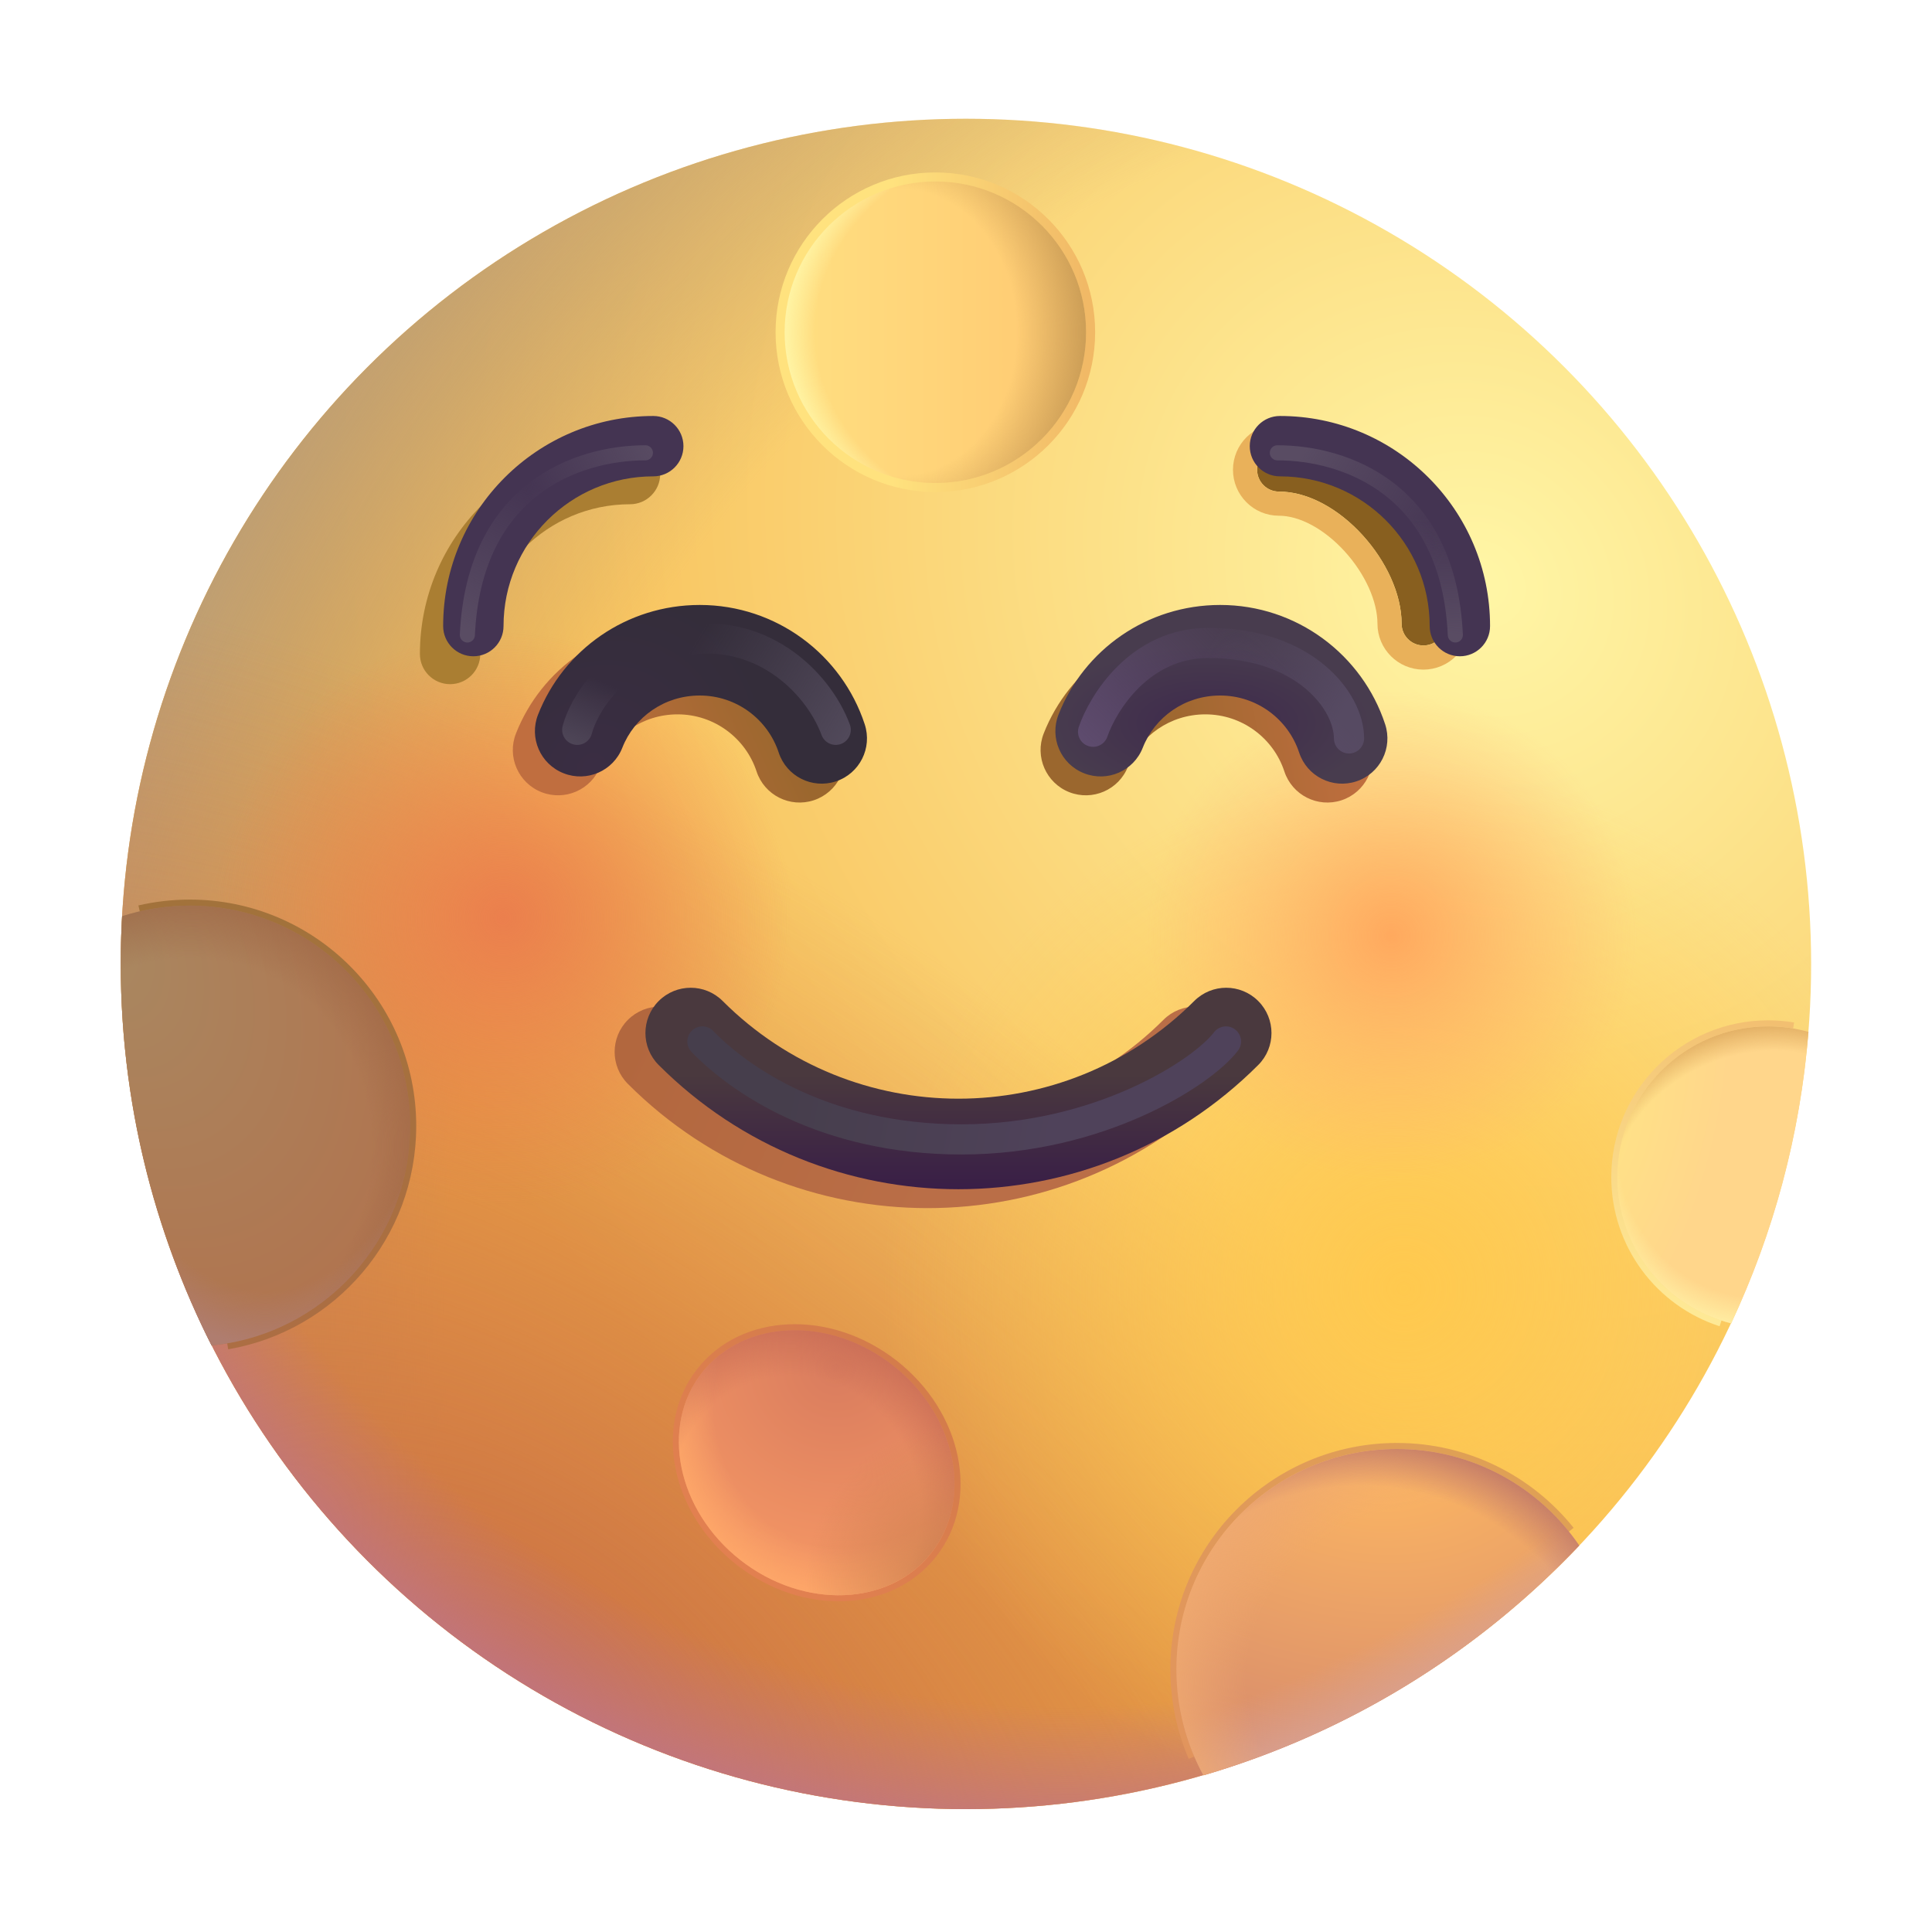 <svg width="32" height="32" viewBox="0 0 32 32" fill="none" xmlns="http://www.w3.org/2000/svg">
<circle cx="15.999" cy="15.966" r="13.999" fill="url(#paint0_radial_18_14713)"/>
<circle cx="15.999" cy="15.966" r="13.999" fill="url(#paint1_radial_18_14713)"/>
<circle cx="15.999" cy="15.966" r="13.999" fill="url(#paint2_radial_18_14713)"/>
<circle cx="15.999" cy="15.966" r="13.999" fill="url(#paint3_radial_18_14713)"/>
<circle cx="15.999" cy="15.966" r="13.999" fill="url(#paint4_radial_18_14713)"/>
<circle cx="15.999" cy="15.966" r="13.999" fill="url(#paint5_radial_18_14713)"/>
<circle cx="15.999" cy="15.966" r="13.999" fill="url(#paint6_radial_18_14713)"/>
<g filter="url(#filter0_f_18_14713)">
<path d="M29.7 17.034C29.565 17.012 29.426 17 29.285 17C27.906 17 26.788 18.118 26.788 19.497C26.788 20.607 27.512 21.547 28.513 21.872" stroke="url(#paint7_linear_18_14713)" stroke-width="0.2"/>
</g>
<path d="M29.954 17.091C29.818 18.806 29.373 20.433 28.674 21.919C27.59 21.646 26.788 20.665 26.788 19.497C26.788 18.118 27.906 17 29.285 17C29.517 17 29.741 17.032 29.954 17.091Z" fill="url(#paint8_radial_18_14713)"/>
<path d="M29.954 17.091C29.818 18.806 29.373 20.433 28.674 21.919C27.59 21.646 26.788 20.665 26.788 19.497C26.788 18.118 27.906 17 29.285 17C29.517 17 29.741 17.032 29.954 17.091Z" fill="url(#paint9_radial_18_14713)"/>
<path d="M29.954 17.091C29.818 18.806 29.373 20.433 28.674 21.919C27.59 21.646 26.788 20.665 26.788 19.497C26.788 18.118 27.906 17 29.285 17C29.517 17 29.741 17.032 29.954 17.091Z" fill="url(#paint10_radial_18_14713)"/>
<g filter="url(#filter1_f_18_14713)">
<path d="M19.781 29.092C19.591 28.65 19.485 28.163 19.485 27.651C19.485 25.635 21.12 24 23.137 24C24.289 24 25.317 24.534 25.986 25.368" stroke="url(#paint11_linear_18_14713)" stroke-width="0.2"/>
</g>
<path d="M26.157 25.599C24.477 27.37 22.339 28.702 19.933 29.405C19.648 28.884 19.485 28.287 19.485 27.651C19.485 25.635 21.12 24 23.137 24C24.392 24 25.5 24.634 26.157 25.599Z" fill="url(#paint12_radial_18_14713)"/>
<path d="M26.157 25.599C24.477 27.37 22.339 28.702 19.933 29.405C19.648 28.884 19.485 28.287 19.485 27.651C19.485 25.635 21.12 24 23.137 24C24.392 24 25.5 24.634 26.157 25.599Z" fill="url(#paint13_radial_18_14713)"/>
<path d="M26.157 25.599C24.477 27.37 22.339 28.702 19.933 29.405C19.648 28.884 19.485 28.287 19.485 27.651C19.485 25.635 21.12 24 23.137 24C24.392 24 25.5 24.634 26.157 25.599Z" fill="url(#paint14_radial_18_14713)"/>
<path d="M26.157 25.599C24.477 27.37 22.339 28.702 19.933 29.405C19.648 28.884 19.485 28.287 19.485 27.651C19.485 25.635 21.12 24 23.137 24C24.392 24 25.5 24.634 26.157 25.599Z" fill="url(#paint15_radial_18_14713)"/>
<g filter="url(#filter2_f_18_14713)">
<path d="M14.789 22.615C15.84 23.437 16.126 24.826 15.429 25.717C14.732 26.607 13.315 26.663 12.264 25.84C11.214 25.017 10.928 23.629 11.625 22.738C12.322 21.848 13.739 21.793 14.789 22.615Z" stroke="url(#paint16_linear_18_14713)" stroke-width="0.2"/>
</g>
<path d="M14.789 22.615C15.84 23.437 16.126 24.826 15.429 25.717C14.732 26.607 13.315 26.663 12.264 25.84C11.214 25.017 10.928 23.629 11.625 22.738C12.322 21.848 13.739 21.793 14.789 22.615Z" fill="url(#paint17_radial_18_14713)"/>
<path d="M14.789 22.615C15.84 23.437 16.126 24.826 15.429 25.717C14.732 26.607 13.315 26.663 12.264 25.84C11.214 25.017 10.928 23.629 11.625 22.738C12.322 21.848 13.739 21.793 14.789 22.615Z" fill="url(#paint18_radial_18_14713)"/>
<path d="M14.789 22.615C15.84 23.437 16.126 24.826 15.429 25.717C14.732 26.607 13.315 26.663 12.264 25.84C11.214 25.017 10.928 23.629 11.625 22.738C12.322 21.848 13.739 21.793 14.789 22.615Z" fill="url(#paint19_radial_18_14713)"/>
<path d="M14.789 22.615C15.84 23.437 16.126 24.826 15.429 25.717C14.732 26.607 13.315 26.663 12.264 25.84C11.214 25.017 10.928 23.629 11.625 22.738C12.322 21.848 13.739 21.793 14.789 22.615Z" fill="url(#paint20_radial_18_14713)"/>
<g filter="url(#filter3_f_18_14713)">
<path d="M2.315 15.094C2.581 15.033 2.858 15 3.143 15C5.159 15 6.794 16.635 6.794 18.651C6.794 20.456 5.484 21.955 3.763 22.25" stroke="url(#paint21_linear_18_14713)" stroke-width="0.2"/>
</g>
<path d="M2.022 15.175C2.375 15.062 2.752 15 3.143 15C5.16 15 6.794 16.635 6.794 18.651C6.794 20.546 5.351 22.104 3.504 22.285C2.542 20.386 2 18.239 2 15.966C2 15.7 2.007 15.437 2.022 15.175Z" fill="url(#paint22_radial_18_14713)"/>
<path d="M2.022 15.175C2.375 15.062 2.752 15 3.143 15C5.16 15 6.794 16.635 6.794 18.651C6.794 20.546 5.351 22.104 3.504 22.285C2.542 20.386 2 18.239 2 15.966C2 15.7 2.007 15.437 2.022 15.175Z" fill="url(#paint23_radial_18_14713)"/>
<path d="M2.022 15.175C2.375 15.062 2.752 15 3.143 15C5.16 15 6.794 16.635 6.794 18.651C6.794 20.546 5.351 22.104 3.504 22.285C2.542 20.386 2 18.239 2 15.966C2 15.7 2.007 15.437 2.022 15.175Z" fill="url(#paint24_radial_18_14713)"/>
<g filter="url(#filter4_f_18_14713)">
<path d="M15.492 8C16.872 8 17.989 6.882 17.989 5.503C17.989 4.124 16.872 3.006 15.492 3.006C14.114 3.006 12.996 4.124 12.996 5.503C12.996 6.882 14.114 8 15.492 8Z" stroke="url(#paint25_linear_18_14713)" stroke-width="0.3"/>
</g>
<path d="M15.492 8C16.872 8 17.989 6.882 17.989 5.503C17.989 4.124 16.872 3.006 15.492 3.006C14.114 3.006 12.996 4.124 12.996 5.503C12.996 6.882 14.114 8 15.492 8Z" fill="url(#paint26_linear_18_14713)"/>
<path d="M15.492 8C16.872 8 17.989 6.882 17.989 5.503C17.989 4.124 16.872 3.006 15.492 3.006C14.114 3.006 12.996 4.124 12.996 5.503C12.996 6.882 14.114 8 15.492 8Z" fill="url(#paint27_radial_18_14713)"/>
<path d="M15.492 8C16.872 8 17.989 6.882 17.989 5.503C17.989 4.124 16.872 3.006 15.492 3.006C14.114 3.006 12.996 4.124 12.996 5.503C12.996 6.882 14.114 8 15.492 8Z" fill="url(#paint28_radial_18_14713)"/>
<g filter="url(#filter5_f_18_14713)">
<path fill-rule="evenodd" clip-rule="evenodd" d="M10.435 8.352C9.07 8.352 7.955 9.459 7.955 10.832C7.955 11.108 7.731 11.332 7.455 11.332C7.179 11.332 6.955 11.108 6.955 10.832C6.955 8.904 8.52 7.352 10.435 7.352C10.711 7.352 10.935 7.575 10.935 7.852C10.935 8.128 10.711 8.352 10.435 8.352Z" fill="#AA7E32"/>
</g>
<g filter="url(#filter6_i_18_14713)">
<path fill-rule="evenodd" clip-rule="evenodd" d="M10.67 8.04C9.305 8.04 8.19 9.147 8.19 10.52C8.19 10.796 7.966 11.02 7.69 11.02C7.414 11.02 7.19 10.796 7.19 10.52C7.19 8.593 8.755 7.04 10.67 7.04C10.946 7.04 11.17 7.264 11.17 7.54C11.17 7.816 10.946 8.04 10.67 8.04Z" fill="#443452"/>
</g>
<g filter="url(#filter7_f_18_14713)">
<path fill-rule="evenodd" clip-rule="evenodd" d="M20.822 7.781C20.822 7.581 20.984 7.42 21.183 7.42C22.566 7.42 23.938 8.938 23.938 10.33C23.938 10.53 23.776 10.691 23.576 10.691C23.377 10.691 23.215 10.53 23.215 10.33C23.215 9.339 22.169 8.142 21.183 8.142C20.984 8.142 20.822 7.98 20.822 7.781Z" fill="#885F1F"/>
<path d="M21.183 7.22C20.873 7.22 20.622 7.471 20.622 7.781C20.622 8.091 20.873 8.342 21.183 8.342C21.599 8.342 22.057 8.599 22.421 8.999C22.784 9.398 23.015 9.899 23.015 10.33C23.015 10.64 23.267 10.891 23.576 10.891C23.886 10.891 24.137 10.64 24.137 10.33C24.137 9.572 23.767 8.798 23.225 8.217C22.684 7.636 21.946 7.22 21.183 7.22Z" stroke="#E9B15A" stroke-width="0.4" stroke-miterlimit="10" stroke-linecap="round" stroke-linejoin="round"/>
</g>
<g filter="url(#filter8_i_18_14713)">
<path fill-rule="evenodd" clip-rule="evenodd" d="M20.55 7.54C20.55 7.264 20.774 7.04 21.05 7.04C22.965 7.04 24.53 8.593 24.53 10.52C24.53 10.796 24.306 11.02 24.03 11.02C23.754 11.02 23.53 10.796 23.53 10.52C23.53 9.147 22.415 8.04 21.05 8.04C20.774 8.04 20.55 7.816 20.55 7.54Z" fill="#443452"/>
</g>
<g filter="url(#filter9_f_18_14713)">
<path fill-rule="evenodd" clip-rule="evenodd" d="M11.224 11.832C10.637 11.832 10.141 12.19 9.942 12.697C9.791 13.082 9.355 13.272 8.97 13.121C8.584 12.969 8.394 12.534 8.546 12.149C8.967 11.076 10.011 10.332 11.224 10.332C12.496 10.332 13.577 11.159 13.956 12.308C14.086 12.701 13.872 13.125 13.478 13.255C13.085 13.384 12.661 13.171 12.531 12.777C12.35 12.227 11.831 11.832 11.224 11.832Z" fill="url(#paint29_linear_18_14713)"/>
</g>
<g filter="url(#filter10_f_18_14713)">
<path fill-rule="evenodd" clip-rule="evenodd" d="M19.965 11.832C19.378 11.832 18.882 12.19 18.683 12.697C18.532 13.082 18.097 13.272 17.711 13.121C17.326 12.969 17.136 12.534 17.287 12.149C17.708 11.076 18.752 10.332 19.965 10.332C21.238 10.332 22.319 11.159 22.698 12.308C22.827 12.701 22.613 13.125 22.22 13.255C21.826 13.384 21.403 13.171 21.273 12.777C21.092 12.227 20.573 11.832 19.965 11.832Z" fill="url(#paint30_linear_18_14713)"/>
</g>
<path fill-rule="evenodd" clip-rule="evenodd" d="M11.59 11.52C11.003 11.52 10.507 11.877 10.308 12.384C10.157 12.77 9.722 12.96 9.336 12.808C8.95 12.657 8.76 12.222 8.912 11.836C9.333 10.763 10.377 10.02 11.59 10.02C12.862 10.02 13.944 10.846 14.322 11.995C14.452 12.389 14.238 12.813 13.845 12.942C13.451 13.072 13.027 12.858 12.898 12.465C12.716 11.914 12.198 11.52 11.59 11.52Z" fill="url(#paint31_radial_18_14713)"/>
<path fill-rule="evenodd" clip-rule="evenodd" d="M20.21 11.52C19.623 11.52 19.127 11.877 18.928 12.384C18.777 12.77 18.342 12.96 17.956 12.808C17.57 12.657 17.381 12.222 17.532 11.836C17.953 10.763 18.997 10.02 20.21 10.02C21.482 10.02 22.564 10.846 22.942 11.995C23.072 12.389 22.858 12.813 22.465 12.942C22.071 13.072 21.647 12.858 21.518 12.465C21.336 11.914 20.818 11.52 20.21 11.52Z" fill="url(#paint32_radial_18_14713)"/>
<g filter="url(#filter11_f_18_14713)">
<path fill-rule="evenodd" clip-rule="evenodd" d="M10.4 16.892C10.693 16.599 11.168 16.599 11.46 16.892C13.617 19.049 17.113 19.049 19.27 16.892C19.563 16.599 20.038 16.599 20.33 16.892C20.623 17.185 20.623 17.66 20.33 17.953C17.587 20.696 13.143 20.696 10.4 17.953C10.107 17.66 10.107 17.185 10.4 16.892Z" fill="url(#paint33_linear_18_14713)"/>
</g>
<path fill-rule="evenodd" clip-rule="evenodd" d="M10.91 16.58C11.203 16.287 11.677 16.287 11.97 16.58C14.127 18.737 17.622 18.737 19.78 16.58C20.073 16.287 20.547 16.287 20.84 16.58C21.133 16.873 21.133 17.348 20.84 17.64C18.097 20.383 13.652 20.383 10.91 17.64C10.617 17.348 10.617 16.873 10.91 16.58Z" fill="url(#paint34_linear_18_14713)"/>
<g filter="url(#filter12_f_18_14713)">
<path d="M9.561 12.088C9.661 11.702 10.13 10.87 11.21 10.632C12.561 10.333 13.544 11.281 13.842 12.088" stroke="url(#paint35_linear_18_14713)" stroke-width="0.5" stroke-linecap="round"/>
<path d="M9.561 12.088C9.661 11.702 10.13 10.87 11.21 10.632C12.561 10.333 13.544 11.281 13.842 12.088" stroke="url(#paint36_linear_18_14713)" stroke-width="0.5" stroke-linecap="round"/>
</g>
<g filter="url(#filter13_f_18_14713)">
<path d="M18.105 12.12C18.266 11.652 18.872 10.649 20.016 10.649C21.612 10.649 22.344 11.616 22.344 12.23" stroke="url(#paint37_linear_18_14713)" stroke-width="0.5" stroke-linecap="round"/>
<path d="M18.105 12.12C18.266 11.652 18.872 10.649 20.016 10.649C21.612 10.649 22.344 11.616 22.344 12.23" stroke="url(#paint38_linear_18_14713)" stroke-width="0.5" stroke-linecap="round"/>
</g>
<g filter="url(#filter14_f_18_14713)">
<path d="M11.634 17.25C12.238 17.875 13.651 18.872 15.926 18.872C18.2 18.872 19.91 17.771 20.306 17.25" stroke="url(#paint39_linear_18_14713)" stroke-width="0.5" stroke-linecap="round"/>
</g>
<g filter="url(#filter15_f_18_14713)">
<path d="M21.157 7.5C22.287 7.5 23.995 8.104 24.105 10.517" stroke="url(#paint40_linear_18_14713)" stroke-width="0.25" stroke-linecap="round"/>
<path d="M21.157 7.5C22.287 7.5 23.995 8.104 24.105 10.517" stroke="url(#paint41_linear_18_14713)" stroke-width="0.25" stroke-linecap="round"/>
</g>
<g filter="url(#filter16_f_18_14713)">
<path d="M10.69 7.5C9.56 7.5 7.852 8.104 7.741 10.517" stroke="url(#paint42_linear_18_14713)" stroke-width="0.25" stroke-linecap="round"/>
<path d="M10.69 7.5C9.56 7.5 7.852 8.104 7.741 10.517" stroke="url(#paint43_linear_18_14713)" stroke-width="0.25" stroke-linecap="round"/>
</g>
<defs>
<filter id="filter0_f_18_14713" x="26.488" y="16.7" width="3.428" height="5.467" filterUnits="userSpaceOnUse" color-interpolation-filters="sRGB">
<feFlood flood-opacity="0" result="BackgroundImageFix"/>
<feBlend mode="normal" in="SourceGraphic" in2="BackgroundImageFix" result="shape"/>
<feGaussianBlur stdDeviation="0.1" result="effect1_foregroundBlur_18_14713"/>
</filter>
<filter id="filter1_f_18_14713" x="19.185" y="23.7" width="7.078" height="5.631" filterUnits="userSpaceOnUse" color-interpolation-filters="sRGB">
<feFlood flood-opacity="0" result="BackgroundImageFix"/>
<feBlend mode="normal" in="SourceGraphic" in2="BackgroundImageFix" result="shape"/>
<feGaussianBlur stdDeviation="0.1" result="effect1_foregroundBlur_18_14713"/>
</filter>
<filter id="filter2_f_18_14713" x="10.843" y="21.633" width="5.367" height="5.19" filterUnits="userSpaceOnUse" color-interpolation-filters="sRGB">
<feFlood flood-opacity="0" result="BackgroundImageFix"/>
<feBlend mode="normal" in="SourceGraphic" in2="BackgroundImageFix" result="shape"/>
<feGaussianBlur stdDeviation="0.15" result="effect1_foregroundBlur_18_14713"/>
</filter>
<filter id="filter3_f_18_14713" x="1.992" y="14.6" width="5.202" height="8.048" filterUnits="userSpaceOnUse" color-interpolation-filters="sRGB">
<feFlood flood-opacity="0" result="BackgroundImageFix"/>
<feBlend mode="normal" in="SourceGraphic" in2="BackgroundImageFix" result="shape"/>
<feGaussianBlur stdDeviation="0.15" result="effect1_foregroundBlur_18_14713"/>
</filter>
<filter id="filter4_f_18_14713" x="12.546" y="2.556" width="5.894" height="5.894" filterUnits="userSpaceOnUse" color-interpolation-filters="sRGB">
<feFlood flood-opacity="0" result="BackgroundImageFix"/>
<feBlend mode="normal" in="SourceGraphic" in2="BackgroundImageFix" result="shape"/>
<feGaussianBlur stdDeviation="0.15" result="effect1_foregroundBlur_18_14713"/>
</filter>
<filter id="filter5_f_18_14713" x="5.955" y="6.352" width="5.98" height="5.98" filterUnits="userSpaceOnUse" color-interpolation-filters="sRGB">
<feFlood flood-opacity="0" result="BackgroundImageFix"/>
<feBlend mode="normal" in="SourceGraphic" in2="BackgroundImageFix" result="shape"/>
<feGaussianBlur stdDeviation="0.5" result="effect1_foregroundBlur_18_14713"/>
</filter>
<filter id="filter6_i_18_14713" x="7.19" y="6.89" width="4.13" height="4.13" filterUnits="userSpaceOnUse" color-interpolation-filters="sRGB">
<feFlood flood-opacity="0" result="BackgroundImageFix"/>
<feBlend mode="normal" in="SourceGraphic" in2="BackgroundImageFix" result="shape"/>
<feColorMatrix in="SourceAlpha" type="matrix" values="0 0 0 0 0 0 0 0 0 0 0 0 0 0 0 0 0 0 127 0" result="hardAlpha"/>
<feOffset dx="0.15" dy="-0.15"/>
<feGaussianBlur stdDeviation="0.15"/>
<feComposite in2="hardAlpha" operator="arithmetic" k2="-1" k3="1"/>
<feColorMatrix type="matrix" values="0 0 0 0 0.275 0 0 0 0 0.204 0 0 0 0 0.161 0 0 0 1 0"/>
<feBlend mode="normal" in2="shape" result="effect1_innerShadow_18_14713"/>
</filter>
<filter id="filter7_f_18_14713" x="19.922" y="6.52" width="4.916" height="5.072" filterUnits="userSpaceOnUse" color-interpolation-filters="sRGB">
<feFlood flood-opacity="0" result="BackgroundImageFix"/>
<feBlend mode="normal" in="SourceGraphic" in2="BackgroundImageFix" result="shape"/>
<feGaussianBlur stdDeviation="0.25" result="effect1_foregroundBlur_18_14713"/>
</filter>
<filter id="filter8_i_18_14713" x="20.55" y="6.89" width="4.13" height="4.13" filterUnits="userSpaceOnUse" color-interpolation-filters="sRGB">
<feFlood flood-opacity="0" result="BackgroundImageFix"/>
<feBlend mode="normal" in="SourceGraphic" in2="BackgroundImageFix" result="shape"/>
<feColorMatrix in="SourceAlpha" type="matrix" values="0 0 0 0 0 0 0 0 0 0 0 0 0 0 0 0 0 0 127 0" result="hardAlpha"/>
<feOffset dx="0.15" dy="-0.15"/>
<feGaussianBlur stdDeviation="0.15"/>
<feComposite in2="hardAlpha" operator="arithmetic" k2="-1" k3="1"/>
<feColorMatrix type="matrix" values="0 0 0 0 0.275 0 0 0 0 0.204 0 0 0 0 0.161 0 0 0 1 0"/>
<feBlend mode="normal" in2="shape" result="effect1_innerShadow_18_14713"/>
</filter>
<filter id="filter9_f_18_14713" x="8.093" y="9.933" width="6.3" height="3.76" filterUnits="userSpaceOnUse" color-interpolation-filters="sRGB">
<feFlood flood-opacity="0" result="BackgroundImageFix"/>
<feBlend mode="normal" in="SourceGraphic" in2="BackgroundImageFix" result="shape"/>
<feGaussianBlur stdDeviation="0.2" result="effect1_foregroundBlur_18_14713"/>
</filter>
<filter id="filter10_f_18_14713" x="16.835" y="9.933" width="6.3" height="3.76" filterUnits="userSpaceOnUse" color-interpolation-filters="sRGB">
<feFlood flood-opacity="0" result="BackgroundImageFix"/>
<feBlend mode="normal" in="SourceGraphic" in2="BackgroundImageFix" result="shape"/>
<feGaussianBlur stdDeviation="0.2" result="effect1_foregroundBlur_18_14713"/>
</filter>
<filter id="filter11_f_18_14713" x="9.18" y="15.673" width="12.37" height="5.338" filterUnits="userSpaceOnUse" color-interpolation-filters="sRGB">
<feFlood flood-opacity="0" result="BackgroundImageFix"/>
<feBlend mode="normal" in="SourceGraphic" in2="BackgroundImageFix" result="shape"/>
<feGaussianBlur stdDeviation="0.5" result="effect1_foregroundBlur_18_14713"/>
</filter>
<filter id="filter12_f_18_14713" x="8.811" y="9.825" width="5.781" height="3.013" filterUnits="userSpaceOnUse" color-interpolation-filters="sRGB">
<feFlood flood-opacity="0" result="BackgroundImageFix"/>
<feBlend mode="normal" in="SourceGraphic" in2="BackgroundImageFix" result="shape"/>
<feGaussianBlur stdDeviation="0.25" result="effect1_foregroundBlur_18_14713"/>
</filter>
<filter id="filter13_f_18_14713" x="17.355" y="9.899" width="5.739" height="3.082" filterUnits="userSpaceOnUse" color-interpolation-filters="sRGB">
<feFlood flood-opacity="0" result="BackgroundImageFix"/>
<feBlend mode="normal" in="SourceGraphic" in2="BackgroundImageFix" result="shape"/>
<feGaussianBlur stdDeviation="0.25" result="effect1_foregroundBlur_18_14713"/>
</filter>
<filter id="filter14_f_18_14713" x="10.884" y="16.5" width="10.172" height="3.123" filterUnits="userSpaceOnUse" color-interpolation-filters="sRGB">
<feFlood flood-opacity="0" result="BackgroundImageFix"/>
<feBlend mode="normal" in="SourceGraphic" in2="BackgroundImageFix" result="shape"/>
<feGaussianBlur stdDeviation="0.25" result="effect1_foregroundBlur_18_14713"/>
</filter>
<filter id="filter15_f_18_14713" x="20.782" y="7.125" width="3.699" height="3.767" filterUnits="userSpaceOnUse" color-interpolation-filters="sRGB">
<feFlood flood-opacity="0" result="BackgroundImageFix"/>
<feBlend mode="normal" in="SourceGraphic" in2="BackgroundImageFix" result="shape"/>
<feGaussianBlur stdDeviation="0.125" result="effect1_foregroundBlur_18_14713"/>
</filter>
<filter id="filter16_f_18_14713" x="7.366" y="7.125" width="3.699" height="3.767" filterUnits="userSpaceOnUse" color-interpolation-filters="sRGB">
<feFlood flood-opacity="0" result="BackgroundImageFix"/>
<feBlend mode="normal" in="SourceGraphic" in2="BackgroundImageFix" result="shape"/>
<feGaussianBlur stdDeviation="0.125" result="effect1_foregroundBlur_18_14713"/>
</filter>
<radialGradient id="paint0_radial_18_14713" cx="0" cy="0" r="1" gradientUnits="userSpaceOnUse" gradientTransform="translate(24.622 9.553) rotate(135.952) scale(21.858 24.447)">
<stop stop-color="#FFF6A6"/>
<stop offset="0.87" stop-color="#F6B246"/>
</radialGradient>
<radialGradient id="paint1_radial_18_14713" cx="0" cy="0" r="1" gradientUnits="userSpaceOnUse" gradientTransform="translate(23.531 19.602) rotate(-155.287) scale(22.835 27.114)">
<stop offset="0.683" stop-color="#BA9D76" stop-opacity="0"/>
<stop offset="1" stop-color="#BA9D76"/>
</radialGradient>
<radialGradient id="paint2_radial_18_14713" cx="0" cy="0" r="1" gradientUnits="userSpaceOnUse" gradientTransform="translate(8.681 27.852) rotate(-54.405) scale(13.769 26.217)">
<stop stop-color="#CA7044"/>
<stop offset="1" stop-color="#CA7044" stop-opacity="0"/>
</radialGradient>
<radialGradient id="paint3_radial_18_14713" cx="0" cy="0" r="1" gradientUnits="userSpaceOnUse" gradientTransform="translate(17.562 13.062) rotate(99.796) scale(17.632 18.087)">
<stop offset="0.864" stop-color="#C07583" stop-opacity="0"/>
<stop offset="1" stop-color="#C07583"/>
</radialGradient>
<radialGradient id="paint4_radial_18_14713" cx="0" cy="0" r="1" gradientUnits="userSpaceOnUse" gradientTransform="translate(23.25 21.375) rotate(97.871) scale(8.672)">
<stop stop-color="#FFC94E"/>
<stop offset="1" stop-color="#FFC94E" stop-opacity="0"/>
</radialGradient>
<radialGradient id="paint5_radial_18_14713" cx="0" cy="0" r="1" gradientUnits="userSpaceOnUse" gradientTransform="translate(8.312 15.188) rotate(46.521) scale(4.996)">
<stop stop-color="#EB7F4D"/>
<stop offset="0.96" stop-color="#EB7F4D" stop-opacity="0"/>
</radialGradient>
<radialGradient id="paint6_radial_18_14713" cx="0" cy="0" r="1" gradientUnits="userSpaceOnUse" gradientTransform="translate(23.062 15.5) rotate(110.659) scale(4.074)">
<stop stop-color="#FFA95E"/>
<stop offset="1" stop-color="#FFB370" stop-opacity="0"/>
</radialGradient>
<linearGradient id="paint7_linear_18_14713" x1="29.156" y1="16.719" x2="27.594" y2="22" gradientUnits="userSpaceOnUse">
<stop stop-color="#F2BE70"/>
<stop offset="1" stop-color="#FFEC98"/>
</linearGradient>
<radialGradient id="paint8_radial_18_14713" cx="0" cy="0" r="1" gradientUnits="userSpaceOnUse" gradientTransform="translate(26.368 18.632) rotate(14.725) scale(2.071 4.576)">
<stop stop-color="#FFE486"/>
<stop offset="1" stop-color="#FFD68B"/>
</radialGradient>
<radialGradient id="paint9_radial_18_14713" cx="0" cy="0" r="1" gradientUnits="userSpaceOnUse" gradientTransform="translate(29.158 19.724) rotate(-112.782) scale(2.854 3.233)">
<stop offset="0.795" stop-color="#E3B065" stop-opacity="0"/>
<stop offset="0.944" stop-color="#E3B065"/>
</radialGradient>
<radialGradient id="paint10_radial_18_14713" cx="0" cy="0" r="1" gradientUnits="userSpaceOnUse" gradientTransform="translate(29.59 18.444) rotate(118.811) scale(3.729 3.2)">
<stop offset="0.846" stop-color="#FFF1A6" stop-opacity="0"/>
<stop offset="1" stop-color="#FFF1A6"/>
</radialGradient>
<linearGradient id="paint11_linear_18_14713" x1="24.344" y1="24" x2="18.764" y2="28.235" gradientUnits="userSpaceOnUse">
<stop stop-color="#DFA055"/>
<stop offset="1" stop-color="#E1945D"/>
</linearGradient>
<radialGradient id="paint12_radial_18_14713" cx="0" cy="0" r="1" gradientUnits="userSpaceOnUse" gradientTransform="translate(22.821 24) rotate(95.377) scale(5.429 8.149)">
<stop stop-color="#FEB862"/>
<stop offset="1" stop-color="#D78B6C"/>
</radialGradient>
<radialGradient id="paint13_radial_18_14713" cx="0" cy="0" r="1" gradientUnits="userSpaceOnUse" gradientTransform="translate(21.612 24) rotate(61.633) scale(4.594 12.017)">
<stop offset="0.727" stop-color="#D8A294" stop-opacity="0"/>
<stop offset="1" stop-color="#D8A294"/>
</radialGradient>
<radialGradient id="paint14_radial_18_14713" cx="0" cy="0" r="1" gradientUnits="userSpaceOnUse" gradientTransform="translate(23.523 27.571) rotate(155.573) scale(4.435 3.922)">
<stop offset="0.662" stop-color="#EFA970" stop-opacity="0"/>
<stop offset="0.979" stop-color="#EFA970"/>
</radialGradient>
<radialGradient id="paint15_radial_18_14713" cx="0" cy="0" r="1" gradientUnits="userSpaceOnUse" gradientTransform="translate(22.643 28.539) rotate(-67.969) scale(5.027 5.206)">
<stop offset="0.778" stop-color="#C17967" stop-opacity="0"/>
<stop offset="0.951" stop-color="#C17967"/>
</radialGradient>
<linearGradient id="paint16_linear_18_14713" x1="14.841" y1="22.742" x2="12.252" y2="25.813" gradientUnits="userSpaceOnUse">
<stop stop-color="#D47C4B"/>
<stop offset="1" stop-color="#E28050"/>
</linearGradient>
<radialGradient id="paint17_radial_18_14713" cx="0" cy="0" r="1" gradientUnits="userSpaceOnUse" gradientTransform="translate(13.844 22.656) rotate(99.884) scale(3.823 3.977)">
<stop stop-color="#D97C5E"/>
<stop offset="1" stop-color="#F79965"/>
</radialGradient>
<radialGradient id="paint18_radial_18_14713" cx="0" cy="0" r="1" gradientUnits="userSpaceOnUse" gradientTransform="translate(14.229 22.93) rotate(110.163) scale(3.72 3.18)">
<stop offset="0.742" stop-color="#FFA969" stop-opacity="0"/>
<stop offset="1" stop-color="#FFA969"/>
</radialGradient>
<radialGradient id="paint19_radial_18_14713" cx="0" cy="0" r="1" gradientUnits="userSpaceOnUse" gradientTransform="translate(13.167 24.964) rotate(-104.912) scale(3.488 3.29)">
<stop offset="0.626" stop-color="#C16653" stop-opacity="0"/>
<stop offset="1" stop-color="#C16653"/>
</radialGradient>
<radialGradient id="paint20_radial_18_14713" cx="0" cy="0" r="1" gradientUnits="userSpaceOnUse" gradientTransform="translate(15.81 26.146) rotate(-158.194) scale(2.459 2.558)">
<stop stop-color="#CE8050"/>
<stop offset="1" stop-color="#CE8050" stop-opacity="0"/>
</radialGradient>
<linearGradient id="paint21_linear_18_14713" x1="4.554" y1="15" x2="4.554" y2="22.25" gradientUnits="userSpaceOnUse">
<stop stop-color="#A2723B"/>
<stop offset="1" stop-color="#AC6E43"/>
</linearGradient>
<radialGradient id="paint22_radial_18_14713" cx="0" cy="0" r="1" gradientUnits="userSpaceOnUse" gradientTransform="translate(1.611 15.59) rotate(58.664) scale(7.838 5.158)">
<stop stop-color="#A98861"/>
<stop offset="1" stop-color="#B1724D"/>
</radialGradient>
<radialGradient id="paint23_radial_18_14713" cx="0" cy="0" r="1" gradientUnits="userSpaceOnUse" gradientTransform="translate(2.887 19.269) rotate(-58.765) scale(4.993 4.57)">
<stop offset="0.696" stop-color="#9C6544" stop-opacity="0"/>
<stop offset="1" stop-color="#9C6544"/>
</radialGradient>
<radialGradient id="paint24_radial_18_14713" cx="0" cy="0" r="1" gradientUnits="userSpaceOnUse" gradientTransform="translate(4.397 17.243) rotate(90) scale(5.041 3.318)">
<stop offset="0.821" stop-color="#AF7D6F" stop-opacity="0"/>
<stop offset="1" stop-color="#AF7D6F"/>
</radialGradient>
<linearGradient id="paint25_linear_18_14713" x1="14.764" y1="5.503" x2="17.989" y2="5.503" gradientUnits="userSpaceOnUse">
<stop stop-color="#FFE27E"/>
<stop offset="1" stop-color="#F1B966"/>
</linearGradient>
<linearGradient id="paint26_linear_18_14713" x1="18.25" y1="5.503" x2="12.996" y2="5.503" gradientUnits="userSpaceOnUse">
<stop stop-color="#FFC770"/>
<stop offset="1" stop-color="#FFDF81"/>
</linearGradient>
<radialGradient id="paint27_radial_18_14713" cx="0" cy="0" r="1" gradientUnits="userSpaceOnUse" gradientTransform="translate(14.875 5.503) scale(3.281 3.948)">
<stop offset="0.6" stop-color="#C59853" stop-opacity="0"/>
<stop offset="1" stop-color="#C59853"/>
</radialGradient>
<radialGradient id="paint28_radial_18_14713" cx="0" cy="0" r="1" gradientUnits="userSpaceOnUse" gradientTransform="translate(17.989 5.503) rotate(180) scale(4.994 3.784)">
<stop offset="0.899" stop-color="#FFF4A4" stop-opacity="0"/>
<stop offset="1" stop-color="#FFF4A4"/>
</radialGradient>
<linearGradient id="paint29_linear_18_14713" x1="9.429" y1="12.413" x2="12.481" y2="11.027" gradientUnits="userSpaceOnUse">
<stop stop-color="#C06E3F"/>
<stop offset="1" stop-color="#9B672E"/>
</linearGradient>
<linearGradient id="paint30_linear_18_14713" x1="22.735" y1="13.293" x2="19.421" y2="13.864" gradientUnits="userSpaceOnUse">
<stop stop-color="#C06E3F"/>
<stop offset="1" stop-color="#9B672E"/>
</linearGradient>
<radialGradient id="paint31_radial_18_14713" cx="0" cy="0" r="1" gradientUnits="userSpaceOnUse" gradientTransform="translate(9.797 12.719) rotate(-41.987) scale(3.153 2.71)">
<stop stop-color="#3A2D43"/>
<stop offset="1" stop-color="#342D3A"/>
</radialGradient>
<radialGradient id="paint32_radial_18_14713" cx="0" cy="0" r="1" gradientUnits="userSpaceOnUse" gradientTransform="translate(20.027 11.978) rotate(-90) scale(1.285 2.691)">
<stop stop-color="#3E294C"/>
<stop offset="1" stop-color="#483C4E"/>
</radialGradient>
<linearGradient id="paint33_linear_18_14713" x1="10.18" y1="17.688" x2="15.365" y2="20.01" gradientUnits="userSpaceOnUse">
<stop stop-color="#B2673E"/>
<stop offset="1" stop-color="#BA6E47"/>
</linearGradient>
<linearGradient id="paint34_linear_18_14713" x1="15.875" y1="17.79" x2="15.875" y2="19.698" gradientUnits="userSpaceOnUse">
<stop stop-color="#4A393E"/>
<stop offset="1" stop-color="#391E47"/>
</linearGradient>
<linearGradient id="paint35_linear_18_14713" x1="13.946" y1="12.367" x2="11.401" y2="10.808" gradientUnits="userSpaceOnUse">
<stop stop-color="#51495A"/>
<stop offset="1" stop-color="#51495A" stop-opacity="0"/>
</linearGradient>
<linearGradient id="paint36_linear_18_14713" x1="9.561" y1="12.524" x2="10.079" y2="11.332" gradientUnits="userSpaceOnUse">
<stop stop-color="#51495A"/>
<stop offset="1" stop-color="#51495A" stop-opacity="0"/>
</linearGradient>
<linearGradient id="paint37_linear_18_14713" x1="22.447" y1="12.522" x2="19.852" y2="11.019" gradientUnits="userSpaceOnUse">
<stop offset="0.185" stop-color="#564A62"/>
<stop offset="1" stop-color="#564A62" stop-opacity="0"/>
</linearGradient>
<linearGradient id="paint38_linear_18_14713" x1="18.105" y1="12.687" x2="20.564" y2="10.273" gradientUnits="userSpaceOnUse">
<stop stop-color="#5F4C6F"/>
<stop offset="1" stop-color="#5F4C6F" stop-opacity="0"/>
</linearGradient>
<linearGradient id="paint39_linear_18_14713" x1="13.072" y1="17.771" x2="17.512" y2="18.646" gradientUnits="userSpaceOnUse">
<stop stop-color="#463E4C"/>
<stop offset="1" stop-color="#4F425A"/>
</linearGradient>
<linearGradient id="paint40_linear_18_14713" x1="21.463" y1="7.687" x2="23.944" y2="9.183" gradientUnits="userSpaceOnUse">
<stop stop-color="#594C63"/>
<stop offset="1" stop-color="#594C63" stop-opacity="0"/>
</linearGradient>
<linearGradient id="paint41_linear_18_14713" x1="23.944" y1="10.517" x2="23.842" y2="8.563" gradientUnits="userSpaceOnUse">
<stop stop-color="#594C63"/>
<stop offset="1" stop-color="#594C63" stop-opacity="0"/>
</linearGradient>
<linearGradient id="paint42_linear_18_14713" x1="10.917" y1="7.5" x2="8.827" y2="8.393" gradientUnits="userSpaceOnUse">
<stop stop-color="#594C63"/>
<stop offset="1" stop-color="#594C63" stop-opacity="0"/>
</linearGradient>
<linearGradient id="paint43_linear_18_14713" x1="7.903" y1="10.517" x2="9.031" y2="8.121" gradientUnits="userSpaceOnUse">
<stop stop-color="#594C63"/>
<stop offset="1" stop-color="#594C63" stop-opacity="0"/>
</linearGradient>
</defs>
</svg>
